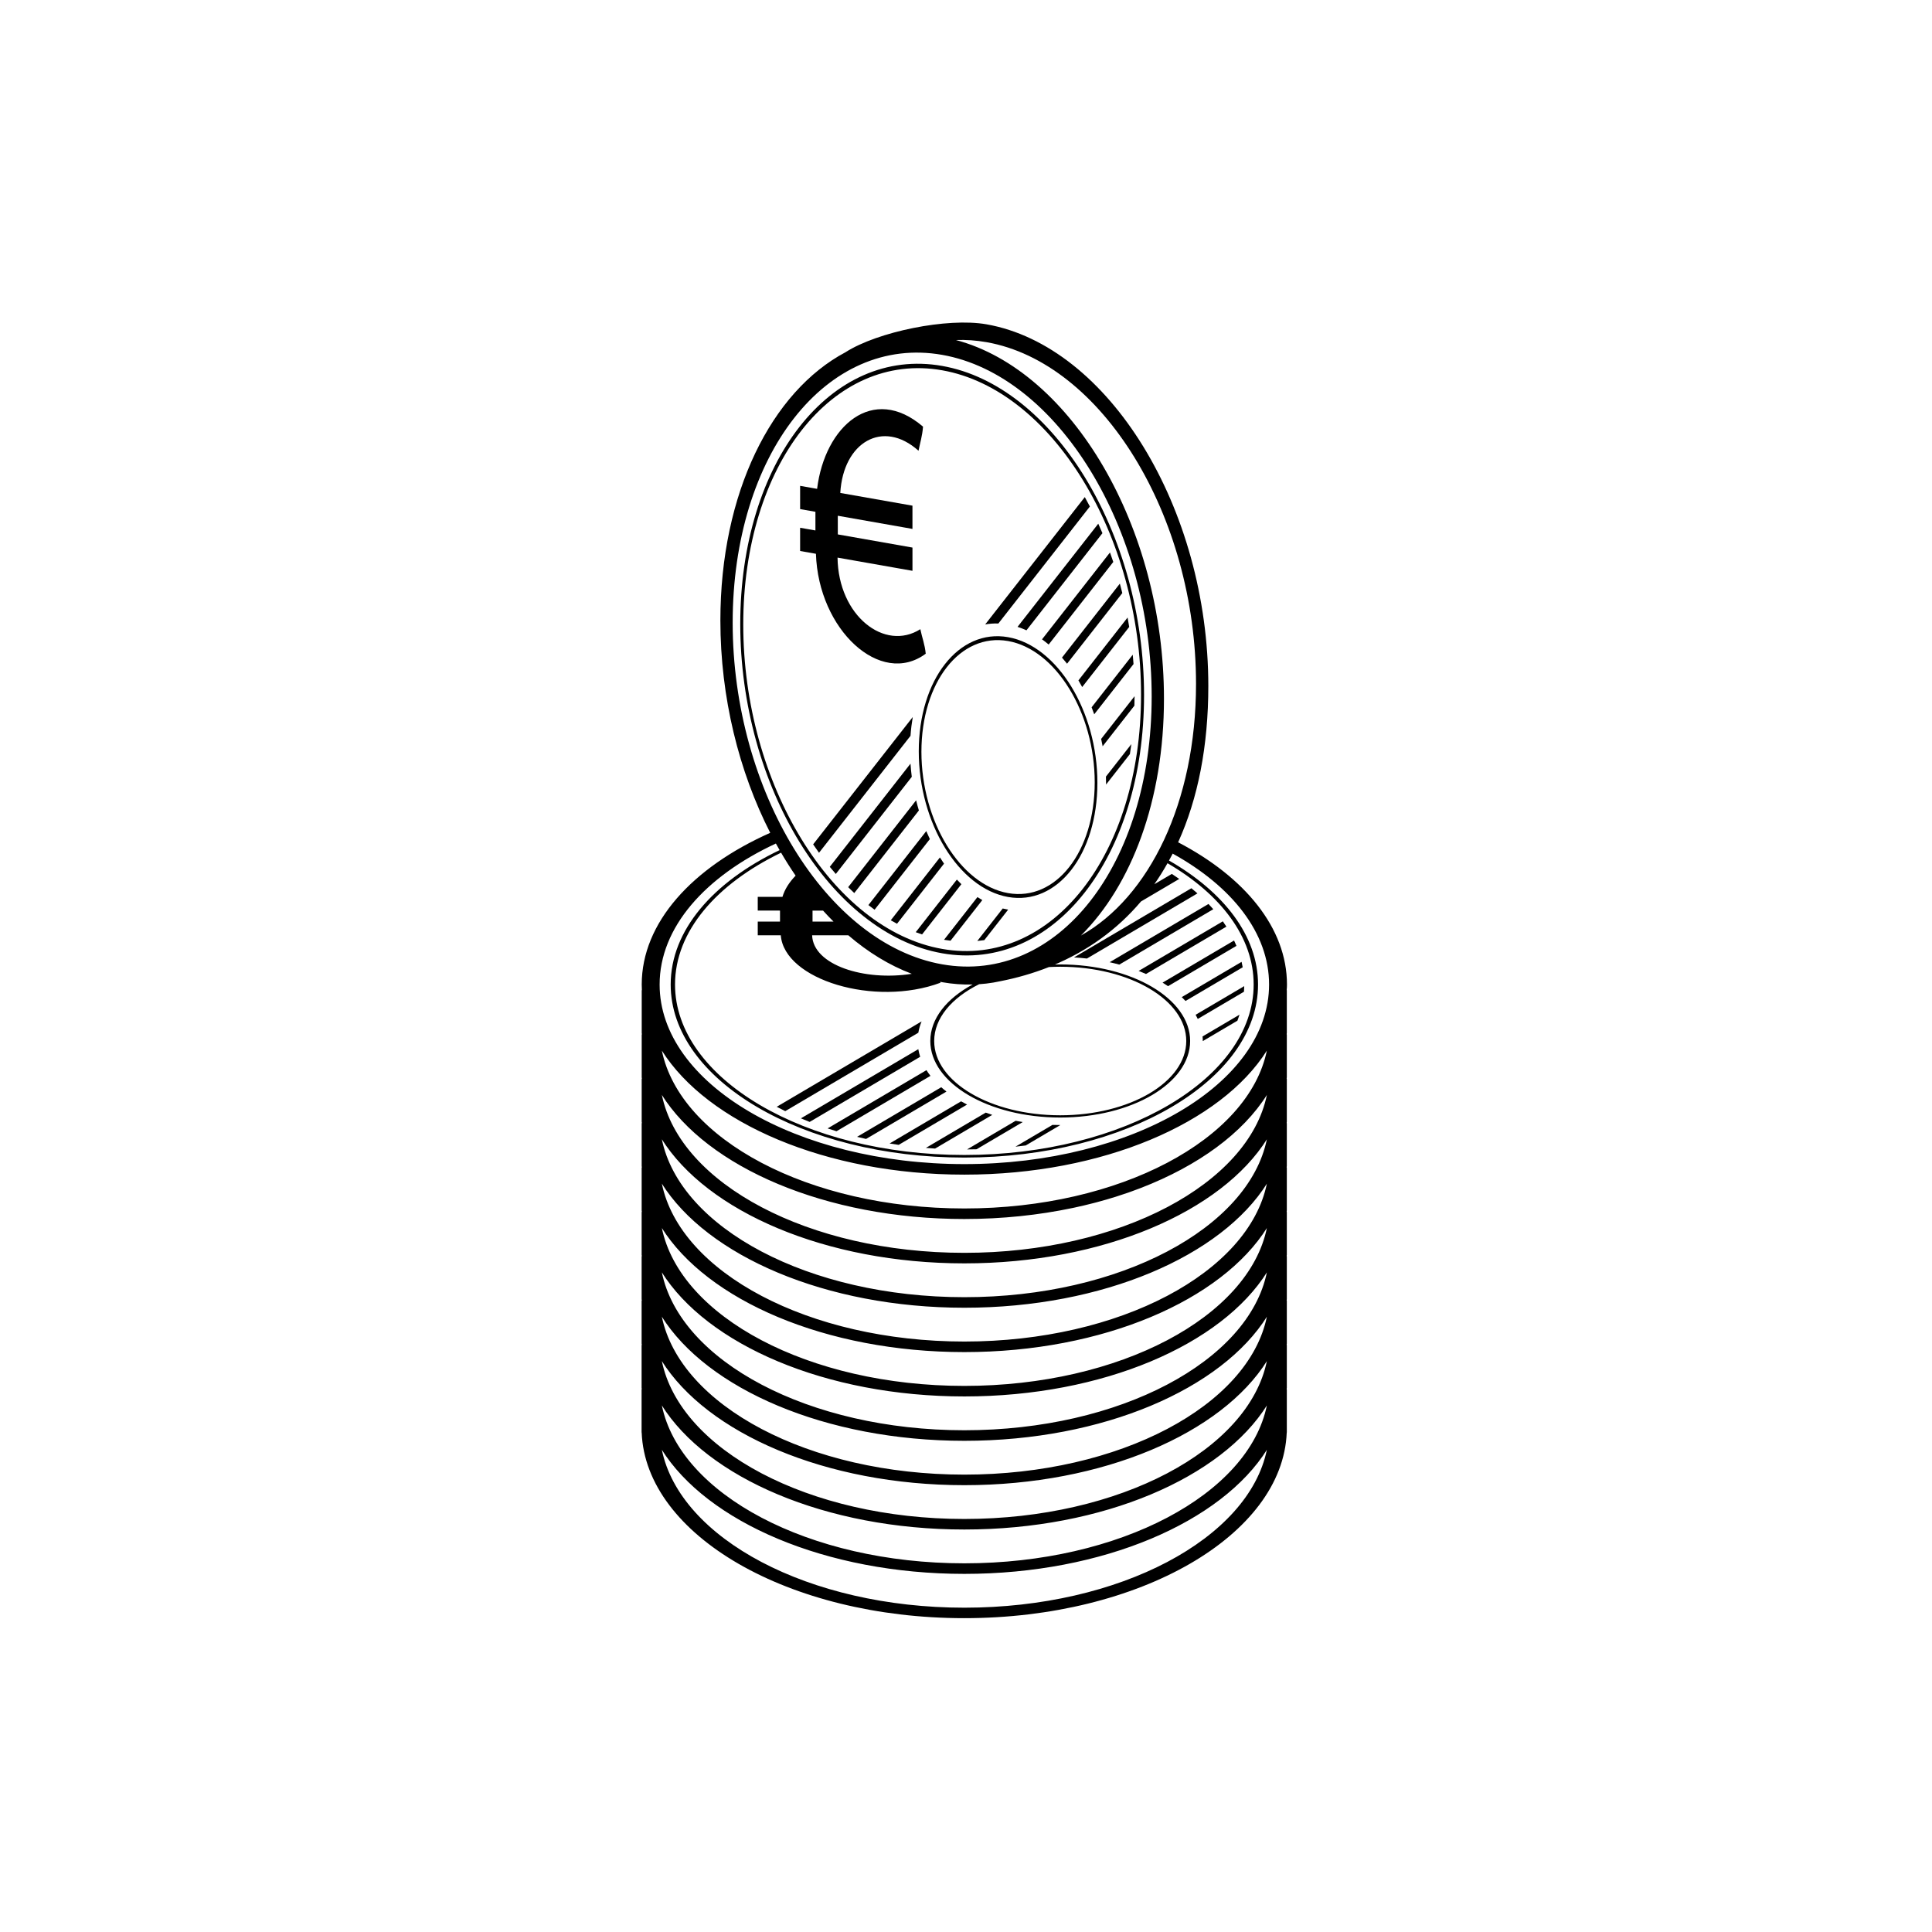 <?xml version="1.0" encoding="UTF-8"?>
<!-- Uploaded to: SVG Repo, www.svgrepo.com, Generator: SVG Repo Mixer Tools -->
<svg fill="#000000" width="800px" height="800px" version="1.1" viewBox="144 144 512 512" xmlns="http://www.w3.org/2000/svg">
 <g>
  <path d="m393.68 396.63c29.504 5.203 53.504-25.48 53.504-68.395 0-42.914-24.004-82.059-53.504-87.262-29.504-5.203-53.504 25.48-53.504 68.395 0 42.914 24.004 82.059 53.504 87.262zm0-154.5c29.066 5.125 52.711 43.688 52.711 85.965s-23.645 72.504-52.711 67.379c-29.062-5.125-52.711-43.688-52.711-85.969 0.004-42.273 23.648-72.5 52.711-67.375z"/>
  <path d="m411.15 381.71c13.051 2.301 23.668-11.273 23.668-30.254 0-18.984-10.617-36.301-23.668-38.602-13.051-2.301-23.668 11.273-23.668 30.254 0 18.984 10.617 36.301 23.668 38.602zm0-67.828c12.66 2.231 22.961 19.031 22.961 37.449s-10.301 31.586-22.961 29.352c-12.664-2.234-22.965-19.031-22.965-37.449s10.301-31.586 22.965-29.352z"/>
  <path d="m408.58 309.23 24.25-31c-0.441-0.844-0.887-1.676-1.348-2.496l-26.395 33.742c1.137-0.195 2.301-0.285 3.492-0.246z"/>
  <path d="m385.89 334.02-26.398 33.742c0.508 0.758 1.027 1.504 1.555 2.234l24.25-30.996c0.117-1.715 0.32-3.371 0.594-4.981z"/>
  <path d="m416.02 311.04 20.137-25.742c-0.359-0.848-0.727-1.684-1.105-2.512l-21.391 27.34c0.801 0.254 1.586 0.562 2.359 0.914z"/>
  <path d="m385.29 346.38-21.387 27.34c0.523 0.641 1.055 1.27 1.594 1.891l20.137-25.742c-0.148-1.152-0.266-2.316-0.344-3.488z"/>
  <path d="m421.91 314.81 17.121-21.887c-0.281-0.844-0.574-1.68-0.875-2.512l-18.008 23.023c0.598 0.426 1.184 0.891 1.762 1.375z"/>
  <path d="m386.78 356.09-18.008 23.02c0.535 0.531 1.074 1.055 1.617 1.559l17.125-21.887c-0.266-0.887-0.512-1.781-0.734-2.691z"/>
  <path d="m426.78 319.89 14.645-18.719c-0.207-0.84-0.422-1.672-0.652-2.504l-15.336 19.605c0.457 0.52 0.906 1.059 1.344 1.617z"/>
  <path d="m389.47 364.25-15.336 19.605c0.543 0.422 1.09 0.836 1.641 1.234l14.645-18.719c-0.332-0.695-0.648-1.402-0.949-2.121z"/>
  <path d="m393.09 371.23-13.027 16.656c0.547 0.32 1.102 0.625 1.656 0.918l12.461-15.93c-0.375-0.535-0.738-1.082-1.09-1.645z"/>
  <path d="m430.79 326.07 12.461-15.926c-0.133-0.832-0.277-1.664-0.43-2.492l-13.027 16.656c0.344 0.574 0.676 1.164 0.996 1.762z"/>
  <path d="m397.58 377.1-10.902 13.938c0.559 0.211 1.117 0.41 1.68 0.594l10.418-13.312c-0.406-0.391-0.805-0.801-1.195-1.219z"/>
  <path d="m433.98 333.3 10.418-13.316c-0.059-0.828-0.125-1.656-0.207-2.481l-10.902 13.938c0.238 0.617 0.473 1.234 0.691 1.859z"/>
  <path d="m436.21 341.77 8.418-10.762c0.023-0.828 0.035-1.664 0.043-2.504l-8.855 11.316c0.145 0.645 0.277 1.293 0.395 1.949z"/>
  <path d="m403.03 381.74-8.852 11.316c0.578 0.094 1.152 0.176 1.727 0.238l8.418-10.762c-0.438-0.25-0.867-0.516-1.293-0.793z"/>
  <path d="m437.12 351.87v0.043l6.316-8.074c0.137-0.871 0.266-1.754 0.383-2.641l-6.738 8.609c0.023 0.684 0.039 1.371 0.039 2.062z"/>
  <path d="m409.73 384.76-6.734 8.609c0.621-0.059 1.246-0.133 1.859-0.227l6.316-8.074c-0.012-0.004-0.02-0.004-0.031-0.004-0.473-0.082-0.941-0.184-1.41-0.305z"/>
  <path d="m389.33 317.24c-0.238-2.473-0.98-4.301-1.43-6.5-9.43 5.981-21.738-3.496-21.945-18.969l19.859 3.5v-6.16l-19.785-3.488-0.004-4.945 19.785 3.488v-6.16l-19.125-3.371c0.773-13.426 11.273-19.645 20.734-11.184 0.41-2.106 1.008-3.91 1.191-6.383-13.281-11.398-26.016-0.199-28.07 16.48l-4.5-0.793v6.16l4.055 0.715v4.945l-4.055-0.715v6.16l4.191 0.738c0.641 20.133 17.125 35.371 29.098 26.48z"/>
  <path d="m387.37 417.68c0.172-1.02 0.465-2.019 0.863-2.996l-38.395 22.625c0.738 0.395 1.492 0.781 2.258 1.156z"/>
  <path d="m459.73 379.39-31.113 18.336c1.16 0.066 2.301 0.164 3.43 0.293l29.293-17.262c-0.523-0.465-1.059-0.918-1.609-1.367z"/>
  <path d="m387.36 422.04-31.113 18.332c0.762 0.324 1.535 0.641 2.316 0.949l29.293-17.262c-0.215-0.66-0.383-1.336-0.496-2.019z"/>
  <path d="m464.26 383.56-26.195 15.438c0.871 0.191 1.723 0.402 2.562 0.629l24.906-14.676c-0.41-0.469-0.836-0.934-1.273-1.391z"/>
  <path d="m365.68 443.79 24.906-14.68c-0.383-0.492-0.742-0.996-1.066-1.508l-26.195 15.438c0.777 0.258 1.559 0.508 2.356 0.75z"/>
  <path d="m468.06 388.16-22.309 13.145c0.668 0.262 1.32 0.531 1.953 0.812l21.305-12.551c-0.305-0.473-0.621-0.945-0.949-1.406z"/>
  <path d="m373.52 445.83 21.301-12.551c-0.48-0.375-0.941-0.758-1.379-1.152l-22.309 13.145c0.785 0.195 1.582 0.383 2.387 0.559z"/>
  <path d="m382.16 447.4 18.125-10.68c-0.543-0.277-1.074-0.562-1.586-0.855l-18.949 11.168c0.793 0.129 1.602 0.254 2.41 0.367z"/>
  <path d="m471.04 393.24-18.949 11.168c0.496 0.305 0.98 0.617 1.453 0.938l18.125-10.684c-0.199-0.48-0.406-0.953-0.629-1.422z"/>
  <path d="m391.81 448.38 15.152-8.93c-0.586-0.188-1.164-0.387-1.734-0.594l-15.859 9.348c0.809 0.066 1.625 0.125 2.441 0.176z"/>
  <path d="m473.03 398.9-15.859 9.344c0.348 0.336 0.688 0.676 1.008 1.023l15.152-8.93c-0.086-0.48-0.188-0.961-0.301-1.438z"/>
  <path d="m461.42 414.03 12.246-7.215c0.035-0.492 0.055-0.984 0.066-1.48l-12.879 7.59c0.203 0.363 0.391 0.73 0.566 1.105z"/>
  <path d="m402.79 448.57 12.246-7.215c-0.633-0.102-1.262-0.215-1.883-0.336l-12.879 7.59c0.844-0.004 1.68-0.02 2.516-0.039z"/>
  <path d="m462.75 419.88c0 0.008-0.004 0.016-0.004 0.023l9.188-5.414c0.203-0.527 0.387-1.059 0.555-1.594l-9.801 5.773c0.043 0.402 0.062 0.805 0.062 1.211z"/>
  <path d="m415.82 447.56 9.184-5.414h-0.043c-0.688 0-1.371-0.012-2.051-0.035l-9.801 5.773c0.91-0.098 1.812-0.207 2.711-0.324z"/>
  <path d="m485.06 404.91c0-14.984-11.164-28.461-28.844-37.695v0.004c5.258-11.586 8-25.512 8-41.41 0-47.145-26.367-90.148-58.777-95.863-10.402-1.832-28.883 1.969-37.363 7.391h0.008c-19.621 10.406-33.176 37.297-33.176 71.102 0 20.438 4.957 40.098 13.215 56.277l-0.008-0.008c-20.668 9.199-34.051 23.797-34.051 40.207 0 0.5 0.016 1 0.043 1.496h-0.043v11.441h0.023c0.004 0.105 0.016 0.207 0.02 0.312h-0.047v11.441h0.023c0.004 0.105 0.016 0.207 0.02 0.312h-0.047v11.445h0.023c0.004 0.105 0.016 0.207 0.02 0.312h-0.047v11.441h0.023c0.004 0.105 0.016 0.211 0.02 0.312h-0.047v11.441h0.023c0.004 0.105 0.016 0.207 0.02 0.312h-0.047v11.441h0.023c0.004 0.105 0.016 0.207 0.02 0.312h-0.047v11.445h0.023c0.004 0.105 0.016 0.207 0.02 0.312h-0.047v11.441h0.023c0.004 0.105 0.016 0.211 0.02 0.312h-0.047v11.441h0.023c0.004 0.105 0.016 0.207 0.02 0.312h-0.047v11.441h0.023c1.07 27.234 39 49.195 85.473 49.195 46.473 0 84.398-21.961 85.473-49.195h0.023v-11.445h-0.043c0.004-0.105 0.016-0.207 0.02-0.312h0.023v-11.441h-0.043c0.004-0.105 0.016-0.207 0.02-0.312h0.023v-11.445h-0.043c0.004-0.105 0.016-0.207 0.02-0.312h0.023v-11.445h-0.043c0.004-0.105 0.016-0.207 0.02-0.312h0.023v-11.445h-0.043c0.004-0.105 0.016-0.207 0.02-0.312h0.023v-11.441h-0.043c0.004-0.105 0.016-0.207 0.02-0.312h0.023v-11.445h-0.043c0.004-0.105 0.016-0.207 0.02-0.312h0.023v-11.445h-0.043c0.004-0.105 0.016-0.207 0.02-0.312h0.023v-11.445h-0.043c0.004-0.105 0.016-0.207 0.02-0.312h0.023v-11.441h-0.039c0.062-0.48 0.078-0.977 0.078-1.48zm-79.617-170.23c30.613 5.398 55.516 46.02 55.516 90.547 0 31.449-12.426 56.562-30.504 66.703 13.406-13.32 22.008-35.852 22.008-62.77 0-45.367-24.418-86.891-55.141-95.051 2.652-0.098 5.363 0.086 8.121 0.57zm-46.113 153.55v-2.914h2.785c0.91 1.008 1.836 1.977 2.777 2.914zm9.477 3.629c5.238 4.5 10.895 7.977 16.832 10.211-12.562 1.988-26.156-2.297-26.418-10.211h9.59-0.004zm-18.098-6.543v2.914h-5.898v3.629h6.102c0.918 11.797 24.902 19.062 42.316 12.578-0.02-0.086-0.051-0.164-0.078-0.246 0.18 0.035 0.355 0.074 0.535 0.105 2.742 0.484 5.434 0.676 8.078 0.609h-0.004c-6.891 3.711-11.219 9.047-11.219 14.969 0 11.184 15.445 20.285 34.426 20.285 18.984 0 34.43-9.102 34.43-20.285 0-11.188-15.445-20.285-34.43-20.285-0.465 0-0.922 0.008-1.383 0.02-0.27 0.117-0.543 0.223-0.816 0.336 9.383-3.859 17.297-9.602 23.605-17.043l10.137-5.973c-0.637-0.453-1.293-0.895-1.961-1.332l-4.641 2.734c1.262-1.801 2.438-3.684 3.535-5.644-0.016 0.023-0.027 0.055-0.043 0.078 14.09 8.195 22.832 19.574 22.832 32.137 0 24.91-34.395 45.18-76.672 45.18s-76.672-20.266-76.672-45.18c0-14.059 10.957-26.637 28.102-34.93-0.047-0.082-0.094-0.164-0.141-0.246 1.273 2.195 2.609 4.316 4.008 6.352-0.004-0.008-0.008-0.012-0.012-0.016-1.691 1.734-2.898 3.637-3.488 5.621h-6.547v3.629zm40.539 18.473h0.004zm16.191 0.562c0.5-0.086 0.996-0.184 1.492-0.289 4.617-0.895 8.969-2.168 13.051-3.785 0.984-0.051 1.98-0.082 2.988-0.082 18.418 0 33.402 8.828 33.402 19.684 0 10.852-14.984 19.684-33.402 19.684s-33.402-8.828-33.402-19.684c0-6.031 4.633-11.438 11.906-15.051h-0.008c1.285-0.086 2.559-0.23 3.816-0.445l-0.004 0.004c0.051-0.012 0.102-0.023 0.16-0.035zm40.746-23.68c0.008-0.012 0.02-0.023 0.027-0.035-0.012 0.012-0.02 0.023-0.027 0.035zm-54.5-142.63c30.613 5.398 55.52 46.02 55.52 90.547 0 44.531-24.906 76.367-55.52 70.969-30.613-5.398-55.52-46.016-55.52-90.547 0-44.527 24.906-76.363 55.52-70.969zm-77.258 284.44v-0.004c0.012 0.023 0.023 0.055 0.031 0.078-0.012-0.023-0.02-0.051-0.031-0.074zm163.3 5.746c-4.84 23.535-38.941 41.828-80.164 41.828s-75.324-18.293-80.164-41.828c-0.027-0.043-0.051-0.086-0.078-0.129 12.039 19.238 43.465 32.996 80.246 32.996 36.785 0 68.215-13.762 80.25-33.008-0.031 0.047-0.059 0.094-0.09 0.141zm0-11.758c-4.84 23.535-38.941 41.828-80.164 41.828s-75.324-18.293-80.164-41.828c-0.027-0.043-0.051-0.086-0.078-0.129 12.039 19.238 43.465 32.996 80.246 32.996 36.785 0 68.215-13.762 80.25-33.008-0.031 0.051-0.059 0.094-0.09 0.141zm0-11.754c-4.84 23.535-38.941 41.828-80.164 41.828s-75.324-18.293-80.164-41.828c-0.027-0.043-0.051-0.086-0.078-0.129 12.039 19.238 43.465 33 80.246 33 36.785 0 68.215-13.762 80.25-33.008-0.031 0.043-0.059 0.09-0.09 0.137zm0-11.754c-4.84 23.531-38.941 41.828-80.164 41.828s-75.324-18.297-80.164-41.828c-0.027-0.043-0.051-0.086-0.078-0.133 12.039 19.238 43.465 33 80.246 33 36.785 0 68.215-13.762 80.25-33.008-0.031 0.047-0.059 0.094-0.09 0.141zm0-11.758c-4.84 23.535-38.941 41.828-80.164 41.828s-75.324-18.293-80.164-41.828c-0.027-0.043-0.051-0.086-0.078-0.129 12.039 19.238 43.465 32.996 80.246 32.996 36.785 0 68.215-13.762 80.25-33.008-0.031 0.047-0.059 0.094-0.09 0.141zm0-11.754c-4.84 23.535-38.941 41.828-80.164 41.828s-75.324-18.293-80.164-41.828c-0.027-0.043-0.051-0.086-0.078-0.129 12.039 19.238 43.465 32.996 80.246 32.996 36.785 0 68.215-13.762 80.25-33.008-0.031 0.047-0.059 0.094-0.09 0.141zm0-11.758c-4.84 23.535-38.941 41.828-80.164 41.828s-75.324-18.293-80.164-41.828c-0.027-0.043-0.051-0.086-0.078-0.129 12.039 19.238 43.465 33 80.246 33 36.785 0 68.215-13.762 80.25-33.008-0.031 0.043-0.059 0.09-0.09 0.137zm0-11.754c-4.84 23.531-38.941 41.828-80.164 41.828s-75.324-18.297-80.164-41.828c-0.027-0.043-0.051-0.086-0.078-0.133 12.039 19.238 43.465 33 80.246 33 36.785 0 68.215-13.762 80.25-33.008-0.031 0.047-0.059 0.094-0.09 0.141zm-80.164 21.109c10.059 0 19.715-1.031 28.684-2.918 0.172-0.035 0.344-0.074 0.516-0.109 1.742-0.375 3.457-0.781 5.141-1.219 0.234-0.062 0.469-0.125 0.703-0.184 1.703-0.453 3.375-0.934 5.012-1.449 0.066-0.02 0.129-0.039 0.195-0.062 1.043-0.328 2.07-0.672 3.086-1.023 0.297-0.105 0.594-0.207 0.887-0.316 0.863-0.309 1.715-0.625 2.559-0.949 15.223-5.887 27.078-14.555 33.465-24.77-0.027 0.047-0.055 0.09-0.082 0.137-4.84 23.535-38.941 41.828-80.164 41.828s-75.324-18.293-80.164-41.828c-0.023-0.039-0.047-0.074-0.07-0.117 12.047 19.23 43.465 32.98 80.234 32.98zm-80.164-44.621c12.102 19.172 43.469 32.863 80.164 32.863s68.062-13.695 80.164-32.863c-4.84 23.531-38.941 41.828-80.168 41.828-41.219 0-75.324-18.293-80.16-41.828zm80.164 30.07c-44.531 0-80.758-21.348-80.758-47.586 0-15.137 12.059-28.648 30.812-37.371v-0.004c0.324 0.59 0.652 1.172 0.984 1.754-17.598 8.414-28.863 21.254-28.863 35.617 0 25.289 34.914 45.859 77.828 45.859 42.914 0 77.828-20.574 77.828-45.859 0-12.875-9.055-24.523-23.598-32.859 0.332-0.605 0.664-1.211 0.98-1.832 15.711 8.688 25.543 21.027 25.543 34.691 0 26.246-36.227 47.59-80.758 47.59zm83.137 69.984c-0.012 0.027-0.023 0.055-0.035 0.082 0.012-0.031 0.023-0.059 0.035-0.086z"/>
 </g>
</svg>